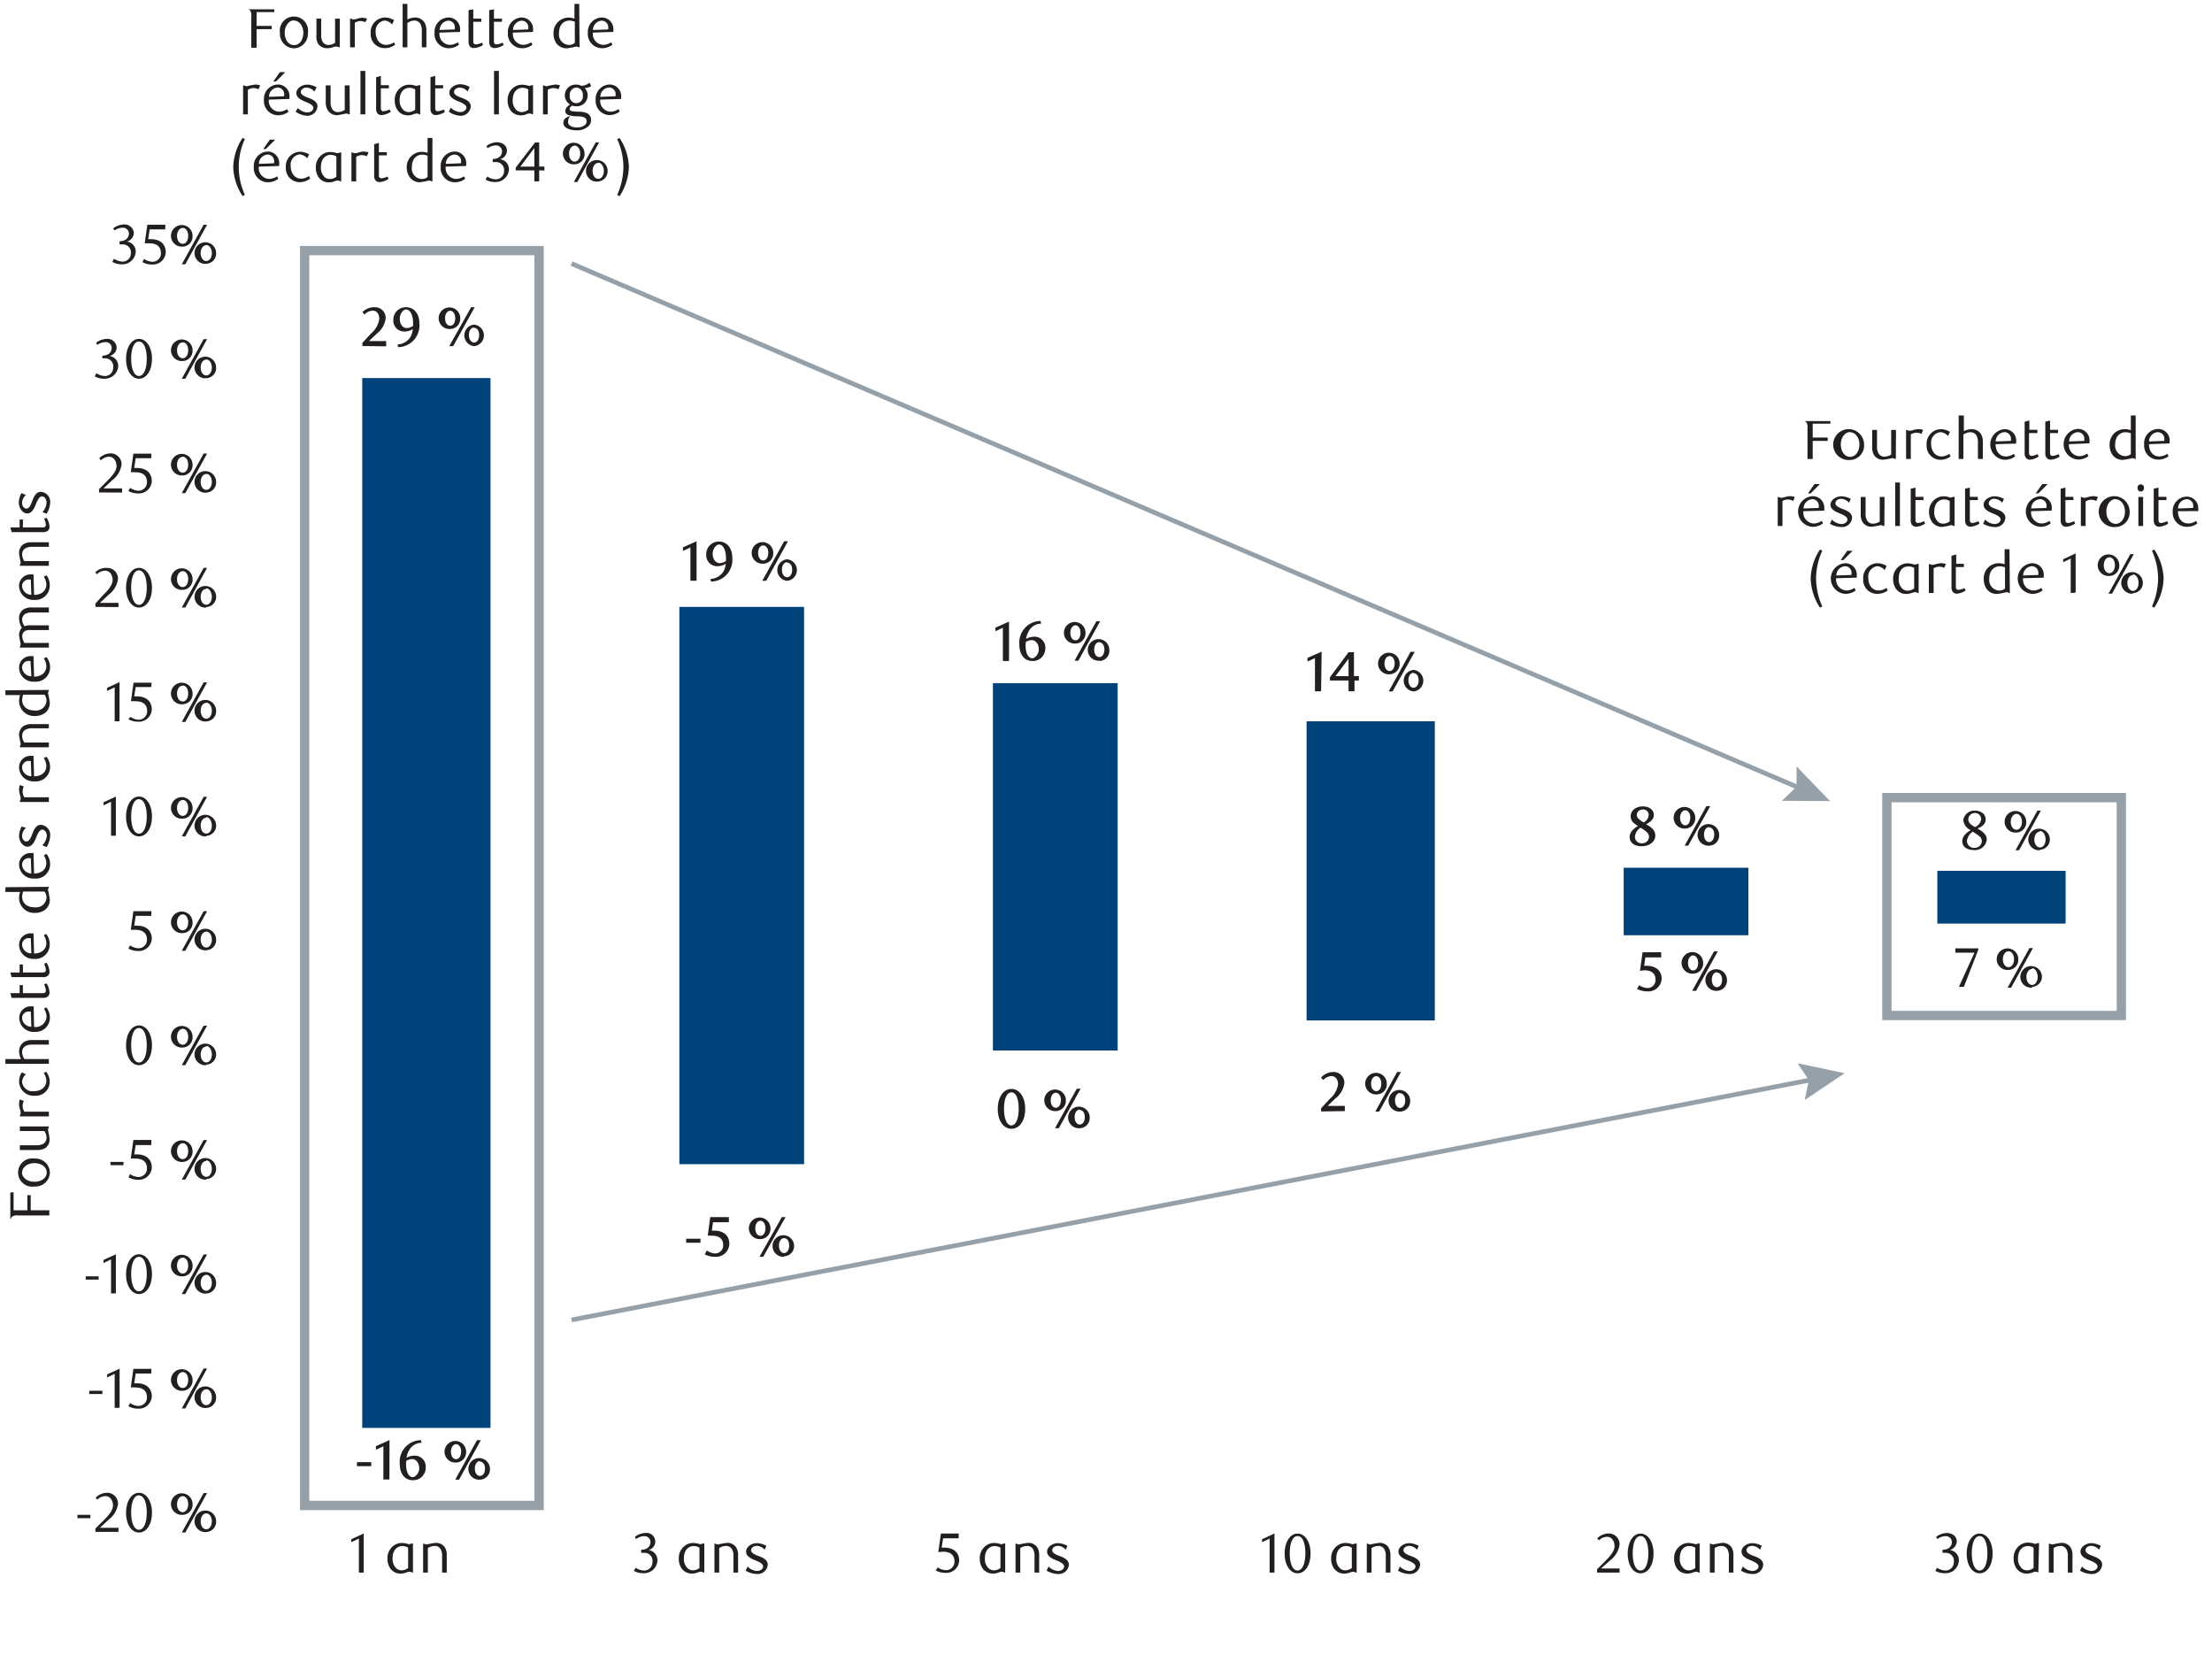 <svg id="Layer_5" data-name="Layer 5" xmlns="http://www.w3.org/2000/svg" viewBox="0 0 237.66 179.43"><defs><style>.cls-1{fill:#231f20;}.cls-2{fill:#95a0a9;}.cls-3{fill:#00427a;}</style></defs><title>Market Volatility Survival Guide_FR</title><path class="cls-1" d="M1.46,128.06V130H2.94v-1.62H3.3V130h2v.56H1.94a1,1,0,0,0-.62.11.34.34,0,0,0-.15.27H1.11v-2.84Z"/><path class="cls-1" d="M5.36,125.94a1.55,1.55,0,0,1-1.65,1.51,1.52,1.52,0,1,1,0-3A1.55,1.55,0,0,1,5.36,125.94Zm-3,0c0,.55.58,1,1.33,1s1.33-.4,1.33-1-.6-1-1.33-1S2.38,125.39,2.38,125.94Z"/><path class="cls-1" d="M5.25,121v.08a.65.65,0,0,0-.09.31,9,9,0,0,1,.17.93,1.15,1.15,0,0,1-.46,1,1.62,1.62,0,0,1-.91.21H2.13v-.51H3.87a1.56,1.56,0,0,0,.77-.15.72.72,0,0,0,.36-.64,1.35,1.35,0,0,0-.23-.74H2.13V121Z"/><path class="cls-1" d="M2.56,118.27a1.28,1.28,0,0,0-.13.53,1.22,1.22,0,0,0,.18.61H5.25v.51H2.13v-.08a.57.57,0,0,0,.09-.31c0-.25-.17-.52-.17-.93a1.72,1.72,0,0,1,.08-.51Z"/><path class="cls-1" d="M5.34,116.19a1.49,1.49,0,0,1-1.59,1.51,1.56,1.56,0,0,1-1.7-1.51,1.91,1.91,0,0,1,.29-1l.45.21a1.15,1.15,0,0,0-.42.82,1.13,1.13,0,0,0,1.22,1c.89,0,1.39-.52,1.39-1.11a1.54,1.54,0,0,0-.28-.86l.26-.13A1.76,1.76,0,0,1,5.34,116.19Z"/><path class="cls-1" d="M5.25,112.21H3.51a1.56,1.56,0,0,0-.77.15.73.73,0,0,0-.36.65,1.3,1.3,0,0,0,.25.75H5.25v.51H.58v-.51H2.26a1.94,1.94,0,0,1-.21-.83,1.19,1.19,0,0,1,.52-1,1.56,1.56,0,0,1,.87-.21H5.25Z"/><path class="cls-1" d="M3.66,110.31A1.17,1.17,0,0,0,5,109.19a1.59,1.59,0,0,0-.28-.85l.26-.13a1.76,1.76,0,0,1,.38,1.15,1.52,1.52,0,0,1-1.64,1.48,1.53,1.53,0,0,1-1.65-1.47,1.23,1.23,0,0,1,1.33-1.27l.22,0Zm-.51-1.65a.7.7,0,0,0-.78.69,1,1,0,0,0,1,.94l-.06-1.63Z"/><path class="cls-1" d="M5.32,106.59a.56.56,0,0,1-.18.45.81.81,0,0,1-.52.15H1.25l-.14-.51h1v-.86h.35v.86H4.62c.23,0,.31-.12.31-.3a1.87,1.87,0,0,0-.19-.63l.26-.12A2,2,0,0,1,5.32,106.59Z"/><path class="cls-1" d="M5.32,104.37a.54.54,0,0,1-.18.44.75.75,0,0,1-.52.15H1.25l-.14-.5h1v-.86h.35v.86H4.62c.23,0,.31-.12.31-.3a1.87,1.87,0,0,0-.19-.63l.26-.12A2,2,0,0,1,5.32,104.37Z"/><path class="cls-1" d="M3.66,102.42c.82,0,1.32-.47,1.32-1.11a1.59,1.59,0,0,0-.28-.85l.26-.14a1.76,1.76,0,0,1,.38,1.15A1.53,1.53,0,0,1,3.7,103a1.53,1.53,0,0,1-1.65-1.47,1.23,1.23,0,0,1,1.33-1.27H3.6Zm-.51-1.65a.71.71,0,0,0-.78.7,1,1,0,0,0,1,.94l-.06-1.63Z"/><path class="cls-1" d="M5.25,95.26v.08a.46.46,0,0,0-.09.28,8,8,0,0,1,.19,1,1.35,1.35,0,0,1-.55,1.14,1.82,1.82,0,0,1-1.07.3,1.61,1.61,0,0,1-1.68-1.61,2.06,2.06,0,0,1,.11-.64H.58v-.51Zm-2.76.51a1.64,1.64,0,0,0-.11.56c0,.61.43,1.13,1.35,1.13A1.12,1.12,0,0,0,5,96.4a1.06,1.06,0,0,0-.22-.63Z"/><path class="cls-1" d="M3.66,93.83c.82,0,1.32-.47,1.32-1.12a1.56,1.56,0,0,0-.28-.84L5,91.73a1.76,1.76,0,0,1,.38,1.15A1.53,1.53,0,0,1,3.7,94.37a1.53,1.53,0,0,1-1.65-1.48,1.23,1.23,0,0,1,1.33-1.26H3.6Zm-.51-1.65a.71.71,0,0,0-.78.7,1,1,0,0,0,1,.94l-.06-1.63Z"/><path class="cls-1" d="M2.79,88.93a1.2,1.2,0,0,0-.42.84c0,.35.21.62.48.62s.46-.38.61-.79.39-1,.93-1a1.08,1.08,0,0,1,1,1.19A2.56,2.56,0,0,1,5,91l-.45-.21a1.61,1.61,0,0,0,.48-1c0-.38-.22-.67-.49-.67s-.48.4-.65.83-.42,1-.93,1-.91-.58-.91-1.18a2.25,2.25,0,0,1,.28-1Z"/><path class="cls-1" d="M2.56,84.49a1.32,1.32,0,0,0-.13.54,1.25,1.25,0,0,0,.18.61H5.25v.51H2.13v-.08a.6.6,0,0,0,.09-.32c0-.24-.17-.52-.17-.93a1.62,1.62,0,0,1,.08-.5Z"/><path class="cls-1" d="M3.66,83.39c.82,0,1.32-.47,1.32-1.12a1.56,1.56,0,0,0-.28-.84L5,81.29a1.76,1.76,0,0,1,.38,1.15A1.53,1.53,0,0,1,3.7,83.93a1.53,1.53,0,0,1-1.65-1.48,1.23,1.23,0,0,1,1.33-1.26H3.6Zm-.51-1.65a.71.71,0,0,0-.78.7,1,1,0,0,0,1,.94l-.06-1.63Z"/><path class="cls-1" d="M5.25,78.23H3.51a1.46,1.46,0,0,0-.77.15.72.72,0,0,0-.36.64,1.35,1.35,0,0,0,.23.74H5.25v.51H2.13v-.08a.65.65,0,0,0,.09-.32A8.75,8.75,0,0,1,2.05,79a1.14,1.14,0,0,1,.46-1,1.62,1.62,0,0,1,.91-.22H5.25Z"/><path class="cls-1" d="M5.25,74.11v.08a.46.46,0,0,0-.09.28,8,8,0,0,1,.19,1,1.35,1.35,0,0,1-.55,1.14,1.82,1.82,0,0,1-1.07.3,1.61,1.61,0,0,1-1.68-1.61,2.06,2.06,0,0,1,.11-.64H.58v-.51Zm-2.76.51a1.64,1.64,0,0,0-.11.56c0,.61.43,1.14,1.35,1.14A1.13,1.13,0,0,0,5,75.25a1.06,1.06,0,0,0-.22-.63Z"/><path class="cls-1" d="M3.66,72.68c.82,0,1.32-.47,1.32-1.12a1.56,1.56,0,0,0-.28-.84L5,70.58a1.76,1.76,0,0,1,.38,1.15A1.53,1.53,0,0,1,3.7,73.22a1.53,1.53,0,0,1-1.65-1.48,1.23,1.23,0,0,1,1.33-1.26H3.6ZM3.15,71a.71.71,0,0,0-.78.7,1,1,0,0,0,1,.94L3.28,71Z"/><path class="cls-1" d="M5.25,65.79H3.52a1.62,1.62,0,0,0-.77.13.73.73,0,0,0-.37.63,1.23,1.23,0,0,0,.25.71,2,2,0,0,1,.79-.09H5.25v.51h-2a1.06,1.06,0,0,0-.5.07.63.63,0,0,0-.36.58,1.47,1.47,0,0,0,.23.73H5.25v.5H2.13v-.08a.68.68,0,0,0,.09-.32,9.28,9.28,0,0,1-.17-.92,1.16,1.16,0,0,1,.3-.81,2,2,0,0,1-.3-1,1.09,1.09,0,0,1,.52-1,1.71,1.71,0,0,1,.86-.18H5.25Z"/><path class="cls-1" d="M3.66,63.9c.82,0,1.32-.47,1.32-1.11a1.59,1.59,0,0,0-.28-.85L5,61.8A1.76,1.76,0,0,1,5.34,63,1.53,1.53,0,0,1,3.7,64.44,1.53,1.53,0,0,1,2.05,63,1.23,1.23,0,0,1,3.38,61.7H3.6Zm-.51-1.65a.71.71,0,0,0-.78.7,1,1,0,0,0,1,.94l-.06-1.63Z"/><path class="cls-1" d="M5.25,58.74H3.51a1.46,1.46,0,0,0-.77.15.72.72,0,0,0-.36.64,1.35,1.35,0,0,0,.23.74H5.25v.51H2.13V60.7a.65.65,0,0,0,.09-.31,9,9,0,0,1-.17-.93,1.15,1.15,0,0,1,.46-1,1.62,1.62,0,0,1,.91-.21H5.25Z"/><path class="cls-1" d="M5.32,56.57a.54.54,0,0,1-.18.44.75.75,0,0,1-.52.15H1.25l-.14-.51h1V55.8h.35v.85H4.62c.23,0,.31-.12.31-.3a1.88,1.88,0,0,0-.19-.62L5,55.61A2,2,0,0,1,5.32,56.57Z"/><path class="cls-1" d="M2.79,53.17a1.16,1.16,0,0,0-.42.84c0,.35.21.62.48.62s.46-.38.61-.8.39-1,.93-1a1.08,1.08,0,0,1,1,1.2A2.48,2.48,0,0,1,5,55.19L4.56,55A1.58,1.58,0,0,0,5,54c0-.39-.22-.68-.49-.68s-.48.41-.65.83-.42,1-.93,1-.91-.58-.91-1.18a2.26,2.26,0,0,1,.28-1Z"/><path class="cls-1" d="M196.66,45.51h-1.9V47h1.61v.36h-1.61V49.3h-.56V46a1,1,0,0,0-.11-.62.41.41,0,0,0-.27-.15v0h2.84Z"/><path class="cls-1" d="M198.78,49.41a1.66,1.66,0,1,1,1.5-1.65A1.55,1.55,0,0,1,198.78,49.41Zm0-3c-.55,0-1,.58-1,1.33s.41,1.33,1,1.33,1-.6,1-1.33S199.33,46.43,198.78,46.43Z"/><path class="cls-1" d="M203.69,49.3h-.08a.65.65,0,0,0-.32-.09,8.75,8.75,0,0,1-.92.17,1.14,1.14,0,0,1-1-.46,1.54,1.54,0,0,1-.22-.91V46.18h.52v1.74a1.44,1.44,0,0,0,.15.77.72.72,0,0,0,.64.36,1.29,1.29,0,0,0,.73-.23V46.18h.52Z"/><path class="cls-1" d="M206.45,46.61a1.29,1.29,0,0,0-.54-.13,1.25,1.25,0,0,0-.61.18V49.3h-.51V46.18h.08a.6.6,0,0,0,.32.09c.24,0,.52-.17.93-.17a1.62,1.62,0,0,1,.5.08Z"/><path class="cls-1" d="M208.52,49.39A1.49,1.49,0,0,1,207,47.8a1.57,1.57,0,0,1,1.51-1.7,1.94,1.94,0,0,1,1,.29l-.21.45a1.19,1.19,0,0,0-.82-.42,1.12,1.12,0,0,0-1,1.22c0,.9.52,1.39,1.11,1.39a1.53,1.53,0,0,0,.85-.28l.14.27A1.83,1.83,0,0,1,208.52,49.39Z"/><path class="cls-1" d="M212.51,49.3V47.56a1.56,1.56,0,0,0-.15-.77.74.74,0,0,0-.65-.36,1.35,1.35,0,0,0-.76.25V49.3h-.51V44.63H211v1.68a2,2,0,0,1,.84-.21,1.2,1.2,0,0,1,1,.52,1.65,1.65,0,0,1,.2.87V49.3Z"/><path class="cls-1" d="M214.41,47.71c0,.82.47,1.32,1.12,1.32a1.56,1.56,0,0,0,.84-.28l.14.27a1.81,1.81,0,0,1-1.15.37,1.65,1.65,0,0,1,0-3.29,1.23,1.23,0,0,1,1.26,1.33c0,.06,0,.16,0,.22Zm1.65-.51a.71.71,0,0,0-.7-.78,1,1,0,0,0-.94,1l1.63-.06A.62.62,0,0,0,216.06,47.2Z"/><path class="cls-1" d="M218.12,49.38a.56.56,0,0,1-.44-.19.75.75,0,0,1-.15-.52V45.3l.51-.13v1h.86v.35H218v2.14c0,.23.12.31.3.31a1.88,1.88,0,0,0,.62-.19l.12.26A2,2,0,0,1,218.12,49.38Z"/><path class="cls-1" d="M220.34,49.38a.56.56,0,0,1-.44-.19.75.75,0,0,1-.15-.52V45.3l.51-.13v1h.86v.35h-.86v2.14c0,.23.12.31.3.31a1.88,1.88,0,0,0,.62-.19l.12.26A2,2,0,0,1,220.34,49.38Z"/><path class="cls-1" d="M222.29,47.71A1.17,1.17,0,0,0,223.41,49a1.53,1.53,0,0,0,.84-.28l.14.27a1.81,1.81,0,0,1-1.15.37,1.65,1.65,0,0,1,0-3.29,1.23,1.23,0,0,1,1.26,1.33,1.62,1.62,0,0,1,0,.22Zm1.65-.51a.7.7,0,0,0-.69-.78,1,1,0,0,0-.94,1l1.63-.06Z"/><path class="cls-1" d="M229.46,49.3h-.09a.46.46,0,0,0-.28-.09,8,8,0,0,1-1,.19,1.33,1.33,0,0,1-1.13-.55,1.79,1.79,0,0,1-.3-1.06,1.65,1.65,0,0,1,.65-1.38,1.66,1.66,0,0,1,1-.31,1.93,1.93,0,0,1,.63.11V44.63h.52Zm-.52-2.76a1.55,1.55,0,0,0-.56-.11c-.6,0-1.13.43-1.13,1.35A1.13,1.13,0,0,0,228.31,49a1,1,0,0,0,.63-.22Z"/><path class="cls-1" d="M230.89,47.71c0,.82.47,1.32,1.11,1.32a1.59,1.59,0,0,0,.85-.28L233,49a1.79,1.79,0,0,1-1.15.37,1.51,1.51,0,0,1-1.48-1.64,1.53,1.53,0,0,1,1.47-1.65,1.23,1.23,0,0,1,1.27,1.33c0,.06,0,.16,0,.22Zm1.65-.51a.71.71,0,0,0-.7-.78,1,1,0,0,0-.94,1l1.63-.06A.62.62,0,0,0,232.54,47.2Z"/><path class="cls-1" d="M192.66,53.81a1.15,1.15,0,0,0-1.15,0V56.5H191V53.38h.08a.6.6,0,0,0,.32.09c.25,0,.52-.17.93-.17a1.62,1.62,0,0,1,.5.08Z"/><path class="cls-1" d="M193.76,54.91a1.17,1.17,0,0,0,1.12,1.32,1.59,1.59,0,0,0,.85-.28l.13.27a1.81,1.81,0,0,1-1.15.37,1.65,1.65,0,0,1,0-3.29A1.23,1.23,0,0,1,196,54.63a1.62,1.62,0,0,1,0,.22Zm1.65-.51a.7.7,0,0,0-.69-.78,1,1,0,0,0-.94,1l1.63-.06ZM194.53,53h-.28l.7-1h.58Z"/><path class="cls-1" d="M198.66,54a1.16,1.16,0,0,0-.84-.42c-.35,0-.62.21-.62.48s.38.47.79.62,1,.39,1,.93a1.07,1.07,0,0,1-1.19,1,2.48,2.48,0,0,1-1.19-.35l.21-.45a1.53,1.53,0,0,0,1,.48c.39,0,.67-.22.67-.49s-.4-.48-.82-.65-1-.42-1-.93.58-.91,1.18-.91a2.26,2.26,0,0,1,1,.28Z"/><path class="cls-1" d="M202.46,56.5h-.08a.68.68,0,0,0-.32-.09,8.75,8.75,0,0,1-.92.17,1.14,1.14,0,0,1-1-.46,1.54,1.54,0,0,1-.22-.91V53.38h.52v1.74a1.44,1.44,0,0,0,.15.77.72.72,0,0,0,.64.36,1.29,1.29,0,0,0,.73-.23V53.38h.52Z"/><path class="cls-1" d="M204.13,56.5h-.51V51.83h.51Z"/><path class="cls-1" d="M205.88,56.58a.59.59,0,0,1-.44-.18.8.8,0,0,1-.15-.53V52.5l.51-.13v1h.86v.35h-.86v2.14c0,.23.12.32.3.32a1.88,1.88,0,0,0,.62-.2l.12.26A2,2,0,0,1,205.88,56.58Z"/><path class="cls-1" d="M210,56.5h-.09a.55.55,0,0,0-.29-.09,7.1,7.1,0,0,1-.92.19,1.35,1.35,0,0,1-1.09-.49,1.84,1.84,0,0,1-.35-1.12,1.64,1.64,0,0,1,.66-1.38,1.48,1.48,0,0,1,.9-.3,2.19,2.19,0,0,1,.73.14l.45-.1Zm-1.13-2.85c-.54,0-1.05.41-1.05,1.29a1.37,1.37,0,0,0,.43,1.13.82.82,0,0,0,.54.18,1.15,1.15,0,0,0,.69-.25V53.82A1.19,1.19,0,0,0,208.9,53.65Z"/><path class="cls-1" d="M211.72,56.58a.59.59,0,0,1-.44-.18.8.8,0,0,1-.15-.53V52.5l.51-.13v1h.86v.35h-.86v2.14c0,.23.12.32.3.32a1.88,1.88,0,0,0,.62-.2l.12.26A2,2,0,0,1,211.72,56.58Z"/><path class="cls-1" d="M215.12,54a1.16,1.16,0,0,0-.84-.42.55.55,0,0,0-.61.48c0,.32.37.47.79.62s1,.39,1,.93a1.07,1.07,0,0,1-1.19,1,2.56,2.56,0,0,1-1.2-.35l.21-.45a1.53,1.53,0,0,0,1,.48c.38,0,.67-.22.67-.49s-.4-.48-.83-.65-1-.42-1-.93.59-.91,1.19-.91a2.25,2.25,0,0,1,1,.28Z"/><path class="cls-1" d="M218.23,54.91a1.17,1.17,0,0,0,1.12,1.32,1.56,1.56,0,0,0,.84-.28l.14.27a1.81,1.81,0,0,1-1.15.37,1.65,1.65,0,0,1,0-3.29,1.23,1.23,0,0,1,1.26,1.33,1.62,1.62,0,0,1,0,.22Zm1.65-.51a.7.7,0,0,0-.69-.78,1,1,0,0,0-.95,1l1.64-.06ZM219,53h-.28l.7-1H220Z"/><path class="cls-1" d="M222,56.58a.6.6,0,0,1-.45-.18.86.86,0,0,1-.15-.53V52.5l.51-.13v1h.86v.35h-.86v2.14c0,.23.12.32.3.32a2,2,0,0,0,.63-.2l.12.26A2.08,2.08,0,0,1,222,56.58Z"/><path class="cls-1" d="M225.23,53.81a1.32,1.32,0,0,0-.54-.13,1.25,1.25,0,0,0-.61.18V56.5h-.51V53.38h.08a.6.6,0,0,0,.32.09c.24,0,.52-.17.93-.17a1.62,1.62,0,0,1,.5.08Z"/><path class="cls-1" d="M227.31,56.61a1.66,1.66,0,1,1,1.5-1.65A1.55,1.55,0,0,1,227.31,56.61Zm0-3c-.55,0-1,.58-1,1.33s.41,1.33,1,1.33,1-.6,1-1.33S227.85,53.63,227.31,53.63Z"/><path class="cls-1" d="M230,52.8a.35.35,0,0,1-.34-.36.35.35,0,1,1,.69,0A.35.35,0,0,1,230,52.8Zm.26,3.7h-.51V53.38h.51Z"/><path class="cls-1" d="M232,56.58a.6.6,0,0,1-.45-.18.86.86,0,0,1-.15-.53V52.5l.51-.13v1h.86v.35h-.86v2.14c0,.23.12.32.3.32a2,2,0,0,0,.63-.2l.12.26A2.08,2.08,0,0,1,232,56.58Z"/><path class="cls-1" d="M234,54.91c0,.82.47,1.32,1.11,1.32a1.59,1.59,0,0,0,.85-.28l.13.27a1.81,1.81,0,0,1-1.15.37A1.51,1.51,0,0,1,233.44,55a1.53,1.53,0,0,1,1.47-1.65,1.23,1.23,0,0,1,1.27,1.33,1.64,1.64,0,0,1,0,.22Zm1.64-.51a.7.7,0,0,0-.69-.78,1,1,0,0,0-.94,1l1.63-.06Z"/><path class="cls-1" d="M195.54,65.27a6,6,0,0,1-1-3.12,6,6,0,0,1,1-3.12l.25.12a7.31,7.31,0,0,0-.67,3,7.55,7.55,0,0,0,.67,3Z"/><path class="cls-1" d="M197.28,62.11a1.17,1.17,0,0,0,1.12,1.32,1.56,1.56,0,0,0,.84-.28l.14.27a1.81,1.81,0,0,1-1.15.37,1.65,1.65,0,0,1,0-3.29,1.23,1.23,0,0,1,1.26,1.33,1.62,1.62,0,0,1,0,.22Zm1.65-.51a.7.7,0,0,0-.69-.78,1,1,0,0,0-.94,1l1.63-.06Zm-.88-1.44h-.28l.7-1h.58Z"/><path class="cls-1" d="M201.7,63.79a1.48,1.48,0,0,1-1.51-1.59,1.56,1.56,0,0,1,1.51-1.7,1.91,1.91,0,0,1,1,.29l-.21.45a1.15,1.15,0,0,0-.82-.42,1.12,1.12,0,0,0-.94,1.22c0,.9.51,1.39,1.1,1.39a1.54,1.54,0,0,0,.86-.28l.13.27A1.82,1.82,0,0,1,201.7,63.79Z"/><path class="cls-1" d="M206.14,63.7h-.09a.55.55,0,0,0-.29-.09c-.25,0-.48.19-.92.19a1.35,1.35,0,0,1-1.09-.49,1.84,1.84,0,0,1-.35-1.12,1.64,1.64,0,0,1,.66-1.38,1.48,1.48,0,0,1,.9-.3,2.25,2.25,0,0,1,.73.14l.45-.1ZM205,60.85c-.55,0-1,.41-1,1.29a1.37,1.37,0,0,0,.43,1.13.88.88,0,0,0,.54.18,1.18,1.18,0,0,0,.69-.25V61A1.19,1.19,0,0,0,205,60.85Z"/><path class="cls-1" d="M208.89,61a1.28,1.28,0,0,0-.53-.13,1.22,1.22,0,0,0-.61.18V63.7h-.51V60.58h.08a.59.59,0,0,0,.31.09c.25,0,.52-.17.93-.17a1.72,1.72,0,0,1,.51.08Z"/><path class="cls-1" d="M210.27,63.77a.56.56,0,0,1-.45-.18.81.81,0,0,1-.15-.52V59.7l.51-.14v1H211v.35h-.86v2.14c0,.23.12.31.3.31a2,2,0,0,0,.63-.19l.12.26A2.07,2.07,0,0,1,210.27,63.77Z"/><path class="cls-1" d="M215.94,63.7h-.09a.46.46,0,0,0-.28-.09,8,8,0,0,1-1,.19,1.32,1.32,0,0,1-1.13-.55,1.79,1.79,0,0,1-.3-1.06,1.6,1.6,0,0,1,1.6-1.69,2,2,0,0,1,.64.11V59h.52Zm-.52-2.76a1.59,1.59,0,0,0-.56-.11c-.6,0-1.13.43-1.13,1.35a1.13,1.13,0,0,0,1.06,1.26,1,1,0,0,0,.63-.22Z"/><path class="cls-1" d="M217.36,62.11a1.17,1.17,0,0,0,1.12,1.32,1.59,1.59,0,0,0,.85-.28l.13.27a1.81,1.81,0,0,1-1.15.37,1.65,1.65,0,0,1,0-3.29,1.23,1.23,0,0,1,1.27,1.33,1.64,1.64,0,0,1,0,.22ZM219,61.6a.7.7,0,0,0-.69-.78,1,1,0,0,0-.94,1l1.63-.06Z"/><path class="cls-1" d="M222.48,63.7V60l-.81.39v-.32l1.34-.62,0,4.21Z"/><path class="cls-1" d="M226.63,61.87a1.16,1.16,0,1,1,1.07-1.16A1.09,1.09,0,0,1,226.63,61.87Zm0-2c-.34,0-.6.38-.6.85s.25.85.6.85.6-.38.6-.85S227,59.86,226.63,59.86Zm.29,3.9h-.38l2.35-4.25h.37Zm2.25,0a1.16,1.16,0,1,1,1.06-1.16A1.09,1.09,0,0,1,229.17,63.71Zm0-2c-.35,0-.6.38-.6.85s.25.85.6.85.6-.37.6-.85S229.51,61.7,229.17,61.7Z"/><path class="cls-1" d="M231.21,65.15a7.72,7.72,0,0,0,.66-3,7.47,7.47,0,0,0-.66-3l.25-.12a6,6,0,0,1,1,3.12,6,6,0,0,1-1,3.12Z"/><path class="cls-1" d="M29.47,1.3h-1.9V2.78h1.62v.35H27.57v2H27V1.78a1.05,1.05,0,0,0-.11-.63A.4.4,0,0,0,26.63,1V1h2.84Z"/><path class="cls-1" d="M31.59,5.19a1.55,1.55,0,0,1-1.51-1.65,1.52,1.52,0,1,1,3,0A1.55,1.55,0,0,1,31.59,5.19Zm0-3c-.55,0-1,.59-1,1.33s.4,1.33,1,1.33,1-.59,1-1.33S32.14,2.21,31.59,2.21Z"/><path class="cls-1" d="M36.5,5.08h-.08A.79.79,0,0,0,36.11,5c-.27,0-.48.18-.93.18a1.16,1.16,0,0,1-1-.47A1.58,1.58,0,0,1,34,3.8V2h.51V3.71a1.48,1.48,0,0,0,.15.77.71.71,0,0,0,.64.35A1.35,1.35,0,0,0,36,4.6V2h.51Z"/><path class="cls-1" d="M39.26,2.39a1.28,1.28,0,0,0-.53-.13,1.14,1.14,0,0,0-.61.19V5.08h-.51V2h.08a.67.67,0,0,0,.31.09c.25,0,.52-.18.93-.18a1.77,1.77,0,0,1,.51.09Z"/><path class="cls-1" d="M41.34,5.17a1.48,1.48,0,0,1-1.51-1.59,1.57,1.57,0,0,1,1.51-1.7,1.91,1.91,0,0,1,1,.29l-.21.46a1.15,1.15,0,0,0-.82-.42,1.12,1.12,0,0,0-.95,1.22c0,.89.52,1.39,1.11,1.39a1.54,1.54,0,0,0,.86-.28l.13.26A1.82,1.82,0,0,1,41.34,5.17Z"/><path class="cls-1" d="M45.32,5.08V3.34a1.59,1.59,0,0,0-.15-.77.73.73,0,0,0-.65-.36,1.31,1.31,0,0,0-.75.26V5.08h-.51V.42h.51V2.09a2.1,2.1,0,0,1,.83-.21,1.17,1.17,0,0,1,1,.53,1.53,1.53,0,0,1,.21.86V5.08Z"/><path class="cls-1" d="M47.22,3.5a1.17,1.17,0,0,0,1.12,1.32,1.59,1.59,0,0,0,.85-.28l.13.26a1.82,1.82,0,0,1-1.15.38,1.52,1.52,0,0,1-1.48-1.65,1.53,1.53,0,0,1,1.47-1.65,1.24,1.24,0,0,1,1.27,1.34,1.49,1.49,0,0,1,0,.21ZM48.87,3a.71.71,0,0,0-.69-.78,1,1,0,0,0-.94,1l1.63-.06Z"/><path class="cls-1" d="M50.94,5.16A.6.6,0,0,1,50.49,5a.83.83,0,0,1-.15-.52V1.09L50.85,1V2h.86v.34h-.86V4.46c0,.23.12.31.3.31a1.87,1.87,0,0,0,.63-.19l.12.25A1.94,1.94,0,0,1,50.94,5.16Z"/><path class="cls-1" d="M53.16,5.16A.6.6,0,0,1,52.71,5a.83.83,0,0,1-.15-.52V1.09L53.07,1V2h.86v.34h-.86V4.46c0,.23.12.31.3.31A1.87,1.87,0,0,0,54,4.58l.12.25A1.94,1.94,0,0,1,53.16,5.16Z"/><path class="cls-1" d="M55.11,3.5a1.16,1.16,0,0,0,1.11,1.32,1.59,1.59,0,0,0,.85-.28l.14.26a1.82,1.82,0,0,1-1.15.38,1.53,1.53,0,0,1-1.49-1.65A1.54,1.54,0,0,1,56,1.88a1.23,1.23,0,0,1,1.27,1.34c0,.06,0,.15,0,.21ZM56.76,3a.71.71,0,0,0-.7-.78,1,1,0,0,0-.94,1l1.63-.06A.57.57,0,0,0,56.76,3Z"/><path class="cls-1" d="M62.27,5.08h-.08A.54.54,0,0,0,61.91,5a8,8,0,0,1-1,.19,1.35,1.35,0,0,1-1.14-.55,1.76,1.76,0,0,1-.3-1.06,1.62,1.62,0,0,1,.66-1.37,1.58,1.58,0,0,1,.95-.32,1.76,1.76,0,0,1,.64.12V.42h.51Zm-.51-2.75a1.66,1.66,0,0,0-.56-.12c-.61,0-1.14.43-1.14,1.35a1.13,1.13,0,0,0,1.07,1.27,1.06,1.06,0,0,0,.63-.22Z"/><path class="cls-1" d="M63.7,3.5a1.17,1.17,0,0,0,1.12,1.32,1.56,1.56,0,0,0,.84-.28l.14.26a1.82,1.82,0,0,1-1.15.38,1.53,1.53,0,0,1-1.49-1.65,1.54,1.54,0,0,1,1.48-1.65A1.23,1.23,0,0,1,65.9,3.22a1.48,1.48,0,0,1,0,.21ZM65.35,3a.71.71,0,0,0-.7-.78,1,1,0,0,0-.94,1l1.63-.06A.57.57,0,0,0,65.35,3Z"/><path class="cls-1" d="M27.78,9.59a1.29,1.29,0,0,0-.54-.13,1.17,1.17,0,0,0-.61.19v2.63h-.51V9.17h.08a.71.71,0,0,0,.32.09,9.1,9.1,0,0,1,.93-.18,1.66,1.66,0,0,1,.5.09Z"/><path class="cls-1" d="M28.88,10.7A1.17,1.17,0,0,0,30,12a1.56,1.56,0,0,0,.84-.28L31,12a1.82,1.82,0,0,1-1.15.38,1.53,1.53,0,0,1-1.49-1.65,1.54,1.54,0,0,1,1.48-1.65,1.23,1.23,0,0,1,1.26,1.34,1.48,1.48,0,0,1,0,.21Zm1.65-.52a.71.71,0,0,0-.69-.78,1,1,0,0,0-.94,1l1.63-.06Zm-.88-1.43h-.28l.7-1h.58Z"/><path class="cls-1" d="M33.78,9.83a1.18,1.18,0,0,0-.84-.42c-.35,0-.62.21-.62.48s.38.46.79.61,1,.39,1,.93a1.08,1.08,0,0,1-1.19,1A2.38,2.38,0,0,1,31.76,12L32,11.6a1.55,1.55,0,0,0,1,.48c.38,0,.67-.22.67-.49s-.4-.48-.83-.65-1-.43-1-.94.58-.91,1.18-.91a2.14,2.14,0,0,1,1,.29Z"/><path class="cls-1" d="M37.58,12.28H37.5a.82.82,0,0,0-.32-.09,8.31,8.31,0,0,1-.92.18,1.15,1.15,0,0,1-1-.47A1.51,1.51,0,0,1,35,11V9.17h.52v1.74a1.48,1.48,0,0,0,.15.77.7.7,0,0,0,.64.36,1.3,1.3,0,0,0,.73-.24V9.17h.52Z"/><path class="cls-1" d="M39.25,12.28h-.52V7.62h.52Z"/><path class="cls-1" d="M41,12.36a.55.55,0,0,1-.44-.18.77.77,0,0,1-.15-.52V8.29l.51-.14v1h.86v.34h-.86v2.15c0,.23.12.31.3.31a1.88,1.88,0,0,0,.62-.19L42,12A2,2,0,0,1,41,12.36Z"/><path class="cls-1" d="M45.15,12.28h-.09a.55.55,0,0,0-.29-.09c-.25,0-.48.2-.92.2a1.35,1.35,0,0,1-1.09-.49,1.85,1.85,0,0,1-.35-1.13,1.62,1.62,0,0,1,.66-1.37,1.42,1.42,0,0,1,.9-.3,2.28,2.28,0,0,1,.73.13l.45-.1ZM44,9.43c-.55,0-1.06.42-1.06,1.3a1.36,1.36,0,0,0,.44,1.12.83.83,0,0,0,.54.19,1.17,1.17,0,0,0,.69-.26V9.61A1.19,1.19,0,0,0,44,9.43Z"/><path class="cls-1" d="M46.84,12.36a.54.54,0,0,1-.44-.18.77.77,0,0,1-.15-.52V8.29l.51-.14v1h.85v.34h-.85v2.15c0,.23.12.31.3.31a1.88,1.88,0,0,0,.62-.19l.12.26A2,2,0,0,1,46.84,12.36Z"/><path class="cls-1" d="M50.24,9.83a1.16,1.16,0,0,0-.84-.42c-.35,0-.62.21-.62.48s.38.46.8.61,1,.39,1,.93a1.08,1.08,0,0,1-1.2,1A2.38,2.38,0,0,1,48.22,12l.21-.44a1.58,1.58,0,0,0,1,.48c.39,0,.68-.22.68-.49s-.41-.48-.83-.65-1-.43-1-.94.58-.91,1.18-.91a2.14,2.14,0,0,1,1,.29Z"/><path class="cls-1" d="M53.6,12.28h-.52V7.62h.52Z"/><path class="cls-1" d="M57.27,12.28h-.08a.55.55,0,0,0-.29-.09c-.25,0-.48.2-.92.2a1.35,1.35,0,0,1-1.09-.49,1.79,1.79,0,0,1-.35-1.13,1.64,1.64,0,0,1,.65-1.37,1.44,1.44,0,0,1,.9-.3,2.29,2.29,0,0,1,.74.13l.44-.1ZM56.15,9.43c-.55,0-1.06.42-1.06,1.3a1.35,1.35,0,0,0,.43,1.12.87.87,0,0,0,.55.19,1.2,1.2,0,0,0,.69-.26V9.61A1.22,1.22,0,0,0,56.15,9.43Z"/><path class="cls-1" d="M60,9.59a1.29,1.29,0,0,0-.54-.13,1.17,1.17,0,0,0-.61.19v2.63h-.51V9.17h.08a.71.71,0,0,0,.32.09,9.1,9.1,0,0,1,.93-.18,1.66,1.66,0,0,1,.5.09Z"/><path class="cls-1" d="M62.82,9.46a1.12,1.12,0,0,1,.32.8,1.17,1.17,0,0,1-1.23,1.16,2,2,0,0,1-.45-.07c-.18.12-.26.24-.26.35s.07.19.2.23a5.06,5.06,0,0,0,.81.07c.62,0,1.3.17,1.3.91a.93.93,0,0,1-.32.68A1.82,1.82,0,0,1,62,14c-.95,0-1.47-.35-1.47-.78s.22-.56.64-.74h.08a1,1,0,0,0-.22.59c0,.37.33.62,1,.62.47,0,1-.23,1-.67s-.45-.51-1-.53a3,3,0,0,1-1-.15.44.44,0,0,1-.29-.41c0-.24.14-.46.5-.71a1.15,1.15,0,0,1,.69-2.13,1.16,1.16,0,0,1,.54.13,1.56,1.56,0,0,0,.88-.34l.16.39A1.63,1.63,0,0,1,62.82,9.46Zm-.9-.06a.76.76,0,0,0-.7.85.71.71,0,1,0,1.4,0A.76.76,0,0,0,61.92,9.4Z"/><path class="cls-1" d="M64.49,10.7A1.16,1.16,0,0,0,65.6,12a1.59,1.59,0,0,0,.85-.28l.14.26a1.85,1.85,0,0,1-1.16.38A1.52,1.52,0,0,1,64,10.73a1.54,1.54,0,0,1,1.47-1.65,1.24,1.24,0,0,1,1.27,1.34c0,.06,0,.15,0,.21Zm1.65-.52a.71.71,0,0,0-.7-.78,1,1,0,0,0-.94,1l1.63-.06A.57.57,0,0,0,66.14,10.18Z"/><path class="cls-1" d="M26.06,21.06a6,6,0,0,1-1-3.13,6,6,0,0,1,1-3.11l.25.11a7.17,7.17,0,0,0,0,6Z"/><path class="cls-1" d="M27.81,17.9a1.16,1.16,0,0,0,1.11,1.32,1.59,1.59,0,0,0,.85-.28l.13.26a1.82,1.82,0,0,1-1.15.38,1.52,1.52,0,0,1-1.48-1.65,1.54,1.54,0,0,1,1.47-1.65A1.24,1.24,0,0,1,30,17.62a1.49,1.49,0,0,1,0,.21Zm1.64-.52a.7.7,0,0,0-.69-.78,1,1,0,0,0-.94,1l1.63-.06ZM28.57,16h-.28l.7-1h.58Z"/><path class="cls-1" d="M32.22,19.57A1.49,1.49,0,0,1,30.71,18a1.57,1.57,0,0,1,1.51-1.7,2,2,0,0,1,1,.29L33,17a1.19,1.19,0,0,0-.83-.42,1.11,1.11,0,0,0-.94,1.22c0,.89.51,1.39,1.11,1.39a1.53,1.53,0,0,0,.85-.28l.14.26A1.83,1.83,0,0,1,32.22,19.57Z"/><path class="cls-1" d="M36.66,19.48h-.08a.61.61,0,0,0-.3-.09c-.24,0-.48.2-.92.2a1.36,1.36,0,0,1-1.09-.49A1.85,1.85,0,0,1,33.93,18a1.64,1.64,0,0,1,.65-1.37,1.42,1.42,0,0,1,.9-.3,2.34,2.34,0,0,1,.74.13l.44-.1Zm-1.13-2.85c-.54,0-1.05.42-1.05,1.3a1.35,1.35,0,0,0,.43,1.12.84.84,0,0,0,.54.18,1.15,1.15,0,0,0,.69-.25V16.81A1.19,1.19,0,0,0,35.53,16.63Z"/><path class="cls-1" d="M39.41,16.79a1.25,1.25,0,0,0-.53-.13,1.17,1.17,0,0,0-.61.19v2.63h-.51V16.37h.08a.71.71,0,0,0,.32.09c.24,0,.52-.18.92-.18a1.72,1.72,0,0,1,.51.09Z"/><path class="cls-1" d="M40.79,19.56a.57.57,0,0,1-.44-.18.77.77,0,0,1-.15-.52V15.49l.51-.14v1h.85v.34h-.85v2.15a.27.27,0,0,0,.3.31,1.88,1.88,0,0,0,.62-.19l.12.25A1.94,1.94,0,0,1,40.79,19.56Z"/><path class="cls-1" d="M46.46,19.48h-.09a.54.54,0,0,0-.28-.09,8,8,0,0,1-1,.19A1.33,1.33,0,0,1,44,19,1.76,1.76,0,0,1,43.7,18a1.62,1.62,0,0,1,1.61-1.69,1.65,1.65,0,0,1,.63.12V14.82h.52Zm-.52-2.75a1.56,1.56,0,0,0-.56-.12c-.6,0-1.13.43-1.13,1.35a1.13,1.13,0,0,0,1.06,1.27,1,1,0,0,0,.63-.22Z"/><path class="cls-1" d="M47.89,17.9A1.16,1.16,0,0,0,49,19.22a1.59,1.59,0,0,0,.85-.28l.14.26a1.85,1.85,0,0,1-1.16.38,1.53,1.53,0,0,1-1.48-1.65,1.54,1.54,0,0,1,1.47-1.65,1.24,1.24,0,0,1,1.27,1.34c0,.06,0,.15,0,.21Zm1.65-.52a.71.71,0,0,0-.7-.78,1,1,0,0,0-.94,1l1.63-.06A.57.57,0,0,0,49.54,17.38Z"/><path class="cls-1" d="M54.68,18.25a1.44,1.44,0,0,1-1.51,1.3,1.94,1.94,0,0,1-1-.26l.18-.34a1.6,1.6,0,0,0,.94.31.88.88,0,0,0,.87-.9.86.86,0,0,0-.9-.95h-.32v-.33c.58,0,1-.3,1-.84a.64.64,0,0,0-.67-.62,1.48,1.48,0,0,0-.87.3l-.15-.22a1.92,1.92,0,0,1,1.12-.42c.66,0,1.1.38,1.1.91a1,1,0,0,1-.76.92A1.07,1.07,0,0,1,54.68,18.25Z"/><path class="cls-1" d="M57.93,18.3v1.18h-.52V18.3h-2V18l2.08-2.7h.44v2.59h.56v.43Zm-.52-2.4-1.51,2h1.51Z"/><path class="cls-1" d="M61.74,17.65a1.16,1.16,0,1,1,1.06-1.16A1.09,1.09,0,0,1,61.74,17.65Zm0-2c-.34,0-.6.38-.6.85s.25.86.6.86.6-.38.6-.86S62.08,15.64,61.74,15.64Zm.29,3.9h-.38L64,15.3h.37Zm2.25-.05a1.16,1.16,0,1,1,1-1.15A1.09,1.09,0,0,1,64.28,19.49Zm0-2c-.35,0-.61.38-.61.86s.25.85.61.85.6-.38.6-.85S64.62,17.48,64.28,17.48Z"/><path class="cls-1" d="M66.31,20.94a7.6,7.6,0,0,0,.67-3,7.38,7.38,0,0,0-.67-3l.26-.11a6,6,0,0,1,1,3.11,6.1,6.1,0,0,1-1,3.13Z"/><path class="cls-1" d="M38.56,168.92l0-3.65-.82.39v-.32l1.34-.62,0,4.2Z"/><path class="cls-1" d="M44.37,168.92h-.09a.55.55,0,0,0-.29-.09c-.25,0-.48.2-.92.2a1.35,1.35,0,0,1-1.09-.49,1.79,1.79,0,0,1-.35-1.13,1.64,1.64,0,0,1,.65-1.37,1.45,1.45,0,0,1,.9-.3,2.26,2.26,0,0,1,.74.14l.45-.11Zm-1.13-2.85c-.55,0-1.06.42-1.06,1.3a1.38,1.38,0,0,0,.43,1.12.87.87,0,0,0,.55.19,1.18,1.18,0,0,0,.69-.25v-2.18A1.19,1.19,0,0,0,43.24,166.07Z"/><path class="cls-1" d="M47.5,168.92v-1.74a1.42,1.42,0,0,0-.15-.76.7.7,0,0,0-.64-.36,1.35,1.35,0,0,0-.74.23v2.63h-.51v-3.11h.08a.68.68,0,0,0,.32.09,8.75,8.75,0,0,1,.92-.17,1.14,1.14,0,0,1,1,.46,1.51,1.51,0,0,1,.22.9v1.83Z"/><path class="cls-1" d="M70.63,167.69a1.44,1.44,0,0,1-1.52,1.3,2,2,0,0,1-1-.25l.18-.34a1.66,1.66,0,0,0,.94.3.88.88,0,0,0,.87-.9.86.86,0,0,0-.9-1h-.31v-.33c.57,0,1-.3,1-.84a.64.64,0,0,0-.67-.62,1.45,1.45,0,0,0-.87.31l-.14-.23a1.87,1.87,0,0,1,1.12-.42.93.93,0,0,1,.33,1.83A1.09,1.09,0,0,1,70.63,167.69Z"/><path class="cls-1" d="M75.67,168.92h-.09a.55.55,0,0,0-.29-.09c-.25,0-.48.2-.92.2a1.35,1.35,0,0,1-1.09-.49,1.79,1.79,0,0,1-.35-1.13,1.64,1.64,0,0,1,.65-1.37,1.45,1.45,0,0,1,.9-.3,2.26,2.26,0,0,1,.74.14l.45-.11Zm-1.13-2.85c-.55,0-1.06.42-1.06,1.3a1.38,1.38,0,0,0,.43,1.12.87.87,0,0,0,.55.19,1.18,1.18,0,0,0,.69-.25v-2.18A1.19,1.19,0,0,0,74.54,166.07Z"/><path class="cls-1" d="M78.8,168.92v-1.74a1.42,1.42,0,0,0-.15-.76.7.7,0,0,0-.64-.36,1.35,1.35,0,0,0-.74.23v2.63h-.51v-3.11h.08a.68.68,0,0,0,.32.09,8.75,8.75,0,0,1,.92-.17,1.14,1.14,0,0,1,1,.46,1.51,1.51,0,0,1,.22.9v1.83Z"/><path class="cls-1" d="M82.16,166.47a1.18,1.18,0,0,0-.84-.42c-.35,0-.62.21-.62.48s.38.46.79.61,1,.39,1,.93a1.08,1.08,0,0,1-1.19,1,2.38,2.38,0,0,1-1.19-.36l.21-.44a1.55,1.55,0,0,0,1,.48c.38,0,.67-.22.67-.49s-.4-.48-.83-.65-1-.43-1-.94.58-.91,1.18-.91a2.26,2.26,0,0,1,1,.29Z"/><path class="cls-1" d="M103,165.24h-1.67l-.16,1h.27c1.27,0,1.62.78,1.62,1.4a1.39,1.39,0,0,1-1.51,1.31,2.13,2.13,0,0,1-1-.25l.19-.34a1.63,1.63,0,0,0,.93.3.9.9,0,0,0,.88-.91c0-.86-.63-1.07-1.22-1.07a4,4,0,0,0-.52.05l.28-2H103Z"/><path class="cls-1" d="M108,168.92h-.08a.55.55,0,0,0-.29-.09c-.25,0-.48.2-.92.2a1.35,1.35,0,0,1-1.09-.49,1.79,1.79,0,0,1-.35-1.13,1.64,1.64,0,0,1,.65-1.37,1.44,1.44,0,0,1,.9-.3,2.26,2.26,0,0,1,.74.14l.44-.11Zm-1.12-2.85c-.55,0-1.06.42-1.06,1.3a1.35,1.35,0,0,0,.43,1.12.87.87,0,0,0,.55.19,1.2,1.2,0,0,0,.69-.25v-2.18A1.22,1.22,0,0,0,106.89,166.07Z"/><path class="cls-1" d="M111.15,168.92v-1.74a1.42,1.42,0,0,0-.15-.76.72.72,0,0,0-.64-.36,1.35,1.35,0,0,0-.74.23v2.63h-.51v-3.11h.08a.65.65,0,0,0,.32.09,8.75,8.75,0,0,1,.92-.17,1.14,1.14,0,0,1,1,.46,1.58,1.58,0,0,1,.22.9v1.83Z"/><path class="cls-1" d="M114.51,166.47a1.2,1.2,0,0,0-.84-.42c-.35,0-.62.21-.62.48s.38.46.79.61,1,.39,1,.93a1.08,1.08,0,0,1-1.19,1,2.45,2.45,0,0,1-1.2-.36l.21-.44a1.61,1.61,0,0,0,1,.48c.38,0,.67-.22.67-.49s-.4-.48-.83-.65-1-.43-1-.94.58-.91,1.18-.91a2.26,2.26,0,0,1,1,.29Z"/><path class="cls-1" d="M136.41,168.92l0-3.65-.81.39v-.32l1.33-.62,0,4.2Z"/><path class="cls-1" d="M139.41,169c-.79,0-1.39-.88-1.39-2.12s.59-2.15,1.39-2.15,1.4.9,1.4,2.15S140.22,169,139.41,169Zm0-4c-.55,0-.84.79-.84,1.85s.3,1.85.84,1.85.84-.8.84-1.84S140,165,139.41,165Z"/><path class="cls-1" d="M145.76,168.92h-.09a.55.55,0,0,0-.29-.09c-.25,0-.48.2-.92.2a1.35,1.35,0,0,1-1.09-.49,1.79,1.79,0,0,1-.35-1.13,1.64,1.64,0,0,1,.65-1.37,1.45,1.45,0,0,1,.9-.3,2.26,2.26,0,0,1,.74.14l.45-.11Zm-1.13-2.85c-.55,0-1.06.42-1.06,1.3a1.38,1.38,0,0,0,.43,1.12.87.87,0,0,0,.55.19,1.18,1.18,0,0,0,.69-.25v-2.18A1.19,1.19,0,0,0,144.63,166.07Z"/><path class="cls-1" d="M148.89,168.92v-1.74a1.42,1.42,0,0,0-.15-.76.7.7,0,0,0-.64-.36,1.35,1.35,0,0,0-.74.23v2.63h-.51v-3.11h.08a.68.68,0,0,0,.32.09,8.75,8.75,0,0,1,.92-.17,1.14,1.14,0,0,1,1,.46,1.58,1.58,0,0,1,.22.9v1.83Z"/><path class="cls-1" d="M152.25,166.47a1.18,1.18,0,0,0-.84-.42c-.35,0-.62.21-.62.48s.38.46.79.61,1,.39,1,.93a1.08,1.08,0,0,1-1.19,1,2.38,2.38,0,0,1-1.19-.36l.21-.44a1.55,1.55,0,0,0,1,.48c.38,0,.67-.22.67-.49s-.4-.48-.83-.65-1-.43-1-.94.58-.91,1.18-.91a2.26,2.26,0,0,1,1,.29Z"/><path class="cls-1" d="M171.59,168.92v-.36l.79-.78c.66-.66,1.09-1.17,1.09-1.7s-.3-1-.8-1a1.27,1.27,0,0,0-.88.38l-.18-.21a1.73,1.73,0,0,1,1.21-.53,1.16,1.16,0,0,1,1.19,1.19,2.58,2.58,0,0,1-1,1.69l-1,.88h2v.44Z"/><path class="cls-1" d="M176.26,169c-.79,0-1.38-.88-1.38-2.12s.58-2.15,1.38-2.15,1.4.9,1.4,2.15S177.07,169,176.26,169Zm0-4c-.56,0-.84.79-.84,1.85s.29,1.85.84,1.85.84-.8.84-1.84S176.83,165,176.27,165Z"/><path class="cls-1" d="M182.61,168.92h-.09a.55.55,0,0,0-.29-.09c-.24,0-.48.2-.92.2a1.35,1.35,0,0,1-1.09-.49,1.85,1.85,0,0,1-.35-1.13,1.62,1.62,0,0,1,.66-1.37,1.42,1.42,0,0,1,.9-.3,2.32,2.32,0,0,1,.74.14l.44-.11Zm-1.13-2.85c-.54,0-1,.42-1,1.3a1.35,1.35,0,0,0,.43,1.12.83.83,0,0,0,.54.19,1.15,1.15,0,0,0,.69-.25v-2.18A1.19,1.19,0,0,0,181.48,166.07Z"/><path class="cls-1" d="M185.75,168.92v-1.74a1.42,1.42,0,0,0-.15-.76.72.72,0,0,0-.64-.36,1.35,1.35,0,0,0-.74.23v2.63h-.51v-3.11h.08a.65.65,0,0,0,.31.09,9,9,0,0,1,.93-.17,1.15,1.15,0,0,1,1,.46,1.58,1.58,0,0,1,.21.9v1.83Z"/><path class="cls-1" d="M189.1,166.47a1.16,1.16,0,0,0-.84-.42c-.35,0-.62.21-.62.48s.38.46.8.61,1,.39,1,.93a1.08,1.08,0,0,1-1.2,1,2.38,2.38,0,0,1-1.19-.36l.21-.44a1.58,1.58,0,0,0,1,.48c.39,0,.68-.22.68-.49s-.41-.48-.83-.65-1-.43-1-.94.58-.91,1.18-.91a2.26,2.26,0,0,1,1,.29Z"/><path class="cls-1" d="M210.46,167.69a1.43,1.43,0,0,1-1.52,1.3,2,2,0,0,1-1-.25l.18-.34a1.61,1.61,0,0,0,.93.3.88.88,0,0,0,.87-.9.86.86,0,0,0-.89-1h-.32v-.33c.58,0,1-.3,1-.84a.64.64,0,0,0-.67-.62,1.45,1.45,0,0,0-.88.31l-.14-.23a1.9,1.9,0,0,1,1.12-.42c.66,0,1.1.38,1.1.92a1,1,0,0,1-.76.91A1.09,1.09,0,0,1,210.46,167.69Z"/><path class="cls-1" d="M212.69,169c-.79,0-1.39-.88-1.39-2.12s.59-2.15,1.39-2.15,1.4.9,1.4,2.15S213.5,169,212.69,169Zm0-4c-.55,0-.84.79-.84,1.85s.3,1.85.84,1.85.84-.8.84-1.84S213.25,165,212.69,165Z"/><path class="cls-1" d="M219,168.92H219a.55.55,0,0,0-.29-.09c-.25,0-.48.2-.92.2a1.35,1.35,0,0,1-1.09-.49,1.79,1.79,0,0,1-.35-1.13A1.64,1.64,0,0,1,217,166a1.45,1.45,0,0,1,.9-.3,2.26,2.26,0,0,1,.74.14l.44-.11Zm-1.12-2.85c-.55,0-1.06.42-1.06,1.3a1.38,1.38,0,0,0,.43,1.12.87.87,0,0,0,.55.19,1.18,1.18,0,0,0,.69-.25v-2.18A1.19,1.19,0,0,0,217.91,166.07Z"/><path class="cls-1" d="M222.17,168.92v-1.74a1.42,1.42,0,0,0-.15-.76.7.7,0,0,0-.64-.36,1.35,1.35,0,0,0-.74.23v2.63h-.51v-3.11h.08a.68.68,0,0,0,.32.09,8.75,8.75,0,0,1,.92-.17,1.14,1.14,0,0,1,1,.46,1.58,1.58,0,0,1,.22.9v1.83Z"/><path class="cls-1" d="M225.53,166.47a1.18,1.18,0,0,0-.84-.42c-.35,0-.62.21-.62.48s.38.46.79.61,1,.39,1,.93a1.08,1.08,0,0,1-1.19,1,2.38,2.38,0,0,1-1.19-.36l.21-.44a1.55,1.55,0,0,0,1,.48c.38,0,.67-.22.67-.49s-.4-.48-.83-.65-1-.43-1-.94.58-.91,1.18-.91a2.26,2.26,0,0,1,1,.29Z"/><path class="cls-1" d="M9.59,149.74v-.35H11v.35Z"/><path class="cls-1" d="M12.32,151.22v-3.65l-.81.39v-.33l1.34-.61,0,4.2Z"/><path class="cls-1" d="M16.25,147.54H14.58l-.16,1.05.27,0c1.27,0,1.62.78,1.62,1.41a1.39,1.39,0,0,1-1.51,1.31,2,2,0,0,1-1-.26l.18-.34a1.57,1.57,0,0,0,.93.31.9.9,0,0,0,.88-.91c0-.86-.63-1.07-1.21-1.07a2.81,2.81,0,0,0-.53,0l.28-2h1.94Z"/><path class="cls-1" d="M19.63,149.39a1.16,1.16,0,1,1,1.06-1.16A1.09,1.09,0,0,1,19.63,149.39Zm0-2c-.35,0-.61.38-.61.85s.25.85.61.85.59-.37.59-.85S20,147.38,19.63,147.38Zm.28,3.9h-.38L21.88,147h.37Zm2.25-.05a1.16,1.16,0,1,1,1.06-1.16A1.09,1.09,0,0,1,22.16,151.23Zm0-2c-.35,0-.6.38-.6.85s.25.85.6.85.6-.37.6-.85S22.5,149.22,22.16,149.22Z"/><path class="cls-1" d="M9.21,137.45v-.35H10.6v.35Z"/><path class="cls-1" d="M11.93,138.93l0-3.65-.81.39v-.33l1.33-.61,0,4.2Z"/><path class="cls-1" d="M14.93,139c-.79,0-1.39-.89-1.39-2.12s.59-2.15,1.39-2.15,1.4.89,1.4,2.14S15.74,139,14.93,139Zm0-4c-.55,0-.84.8-.84,1.86s.3,1.85.84,1.85.84-.8.84-1.84S15.49,135,14.93,135Z"/><path class="cls-1" d="M19.63,137.1a1.16,1.16,0,1,1,1.06-1.16A1.09,1.09,0,0,1,19.63,137.1Zm0-2c-.35,0-.61.38-.61.85s.25.85.61.85.59-.37.59-.85S20,135.09,19.63,135.09Zm.28,3.9h-.38l2.35-4.25h.37Zm2.25-.05a1.16,1.16,0,1,1,1.06-1.16A1.09,1.09,0,0,1,22.16,138.94Zm0-2c-.35,0-.6.38-.6.85s.25.85.6.85.6-.37.6-.85S22.5,136.93,22.16,136.93Z"/><path class="cls-1" d="M11.87,125.16v-.35h1.4v.35Z"/><path class="cls-1" d="M16.25,123H14.58L14.42,124l.27,0c1.27,0,1.62.78,1.62,1.41a1.39,1.39,0,0,1-1.51,1.31,2,2,0,0,1-1-.26l.18-.34a1.64,1.64,0,0,0,.93.31.9.9,0,0,0,.88-.91c0-.86-.63-1.07-1.21-1.07a2.81,2.81,0,0,0-.53,0l.28-2h1.94Z"/><path class="cls-1" d="M19.63,124.81a1.16,1.16,0,1,1,1.06-1.16A1.09,1.09,0,0,1,19.63,124.81Zm0-2c-.35,0-.61.38-.61.85s.25.85.61.85.59-.37.59-.85S20,122.8,19.63,122.8Zm.28,3.9h-.38l2.35-4.25h.37Zm2.25,0a1.16,1.16,0,1,1,1.06-1.16A1.09,1.09,0,0,1,22.16,126.65Zm0-2c-.35,0-.6.38-.6.85s.25.85.6.85.6-.37.6-.85S22.5,124.64,22.16,124.64Z"/><path class="cls-1" d="M14.93,114.42c-.8,0-1.39-.89-1.39-2.12s.59-2.15,1.39-2.15,1.4.89,1.4,2.14S15.74,114.42,14.93,114.42Zm0-4c-.55,0-.84.8-.84,1.86s.3,1.85.84,1.85.84-.81.84-1.84S15.49,110.43,14.93,110.43Z"/><path class="cls-1" d="M19.63,112.52a1.16,1.16,0,1,1,1.06-1.16A1.09,1.09,0,0,1,19.63,112.52Zm0-2c-.35,0-.61.38-.61.85s.25.85.61.85.59-.37.59-.85S20,110.51,19.63,110.51Zm.28,3.9h-.38l2.35-4.25h.37Zm2.25,0a1.16,1.16,0,1,1,1.06-1.16A1.09,1.09,0,0,1,22.16,114.36Zm0-2c-.35,0-.6.38-.6.85s.25.85.6.85.6-.37.6-.85S22.5,112.35,22.16,112.35Z"/><path class="cls-1" d="M16.25,98.38H14.58l-.16,1.05.27,0c1.27,0,1.62.78,1.62,1.41a1.39,1.39,0,0,1-1.51,1.31,2,2,0,0,1-1-.26l.18-.34a1.64,1.64,0,0,0,.93.31.9.9,0,0,0,.88-.92c0-.85-.63-1.06-1.21-1.06a4.09,4.09,0,0,0-.53,0l.28-2h1.94Z"/><path class="cls-1" d="M19.63,100.23a1.16,1.16,0,1,1,1.06-1.16A1.09,1.09,0,0,1,19.63,100.23Zm0-2c-.35,0-.61.38-.61.85s.25.85.61.85.59-.38.59-.85S20,98.22,19.63,98.22Zm.28,3.9h-.38l2.35-4.25h.37Zm2.25-.05a1.16,1.16,0,1,1,1.06-1.16A1.09,1.09,0,0,1,22.16,102.07Zm0-2c-.35,0-.6.38-.6.85s.25.85.6.85.6-.37.6-.85S22.5,100.06,22.16,100.06Z"/><path class="cls-1" d="M11.93,89.77l0-3.65-.81.39v-.33l1.33-.62,0,4.21Z"/><path class="cls-1" d="M14.93,89.84c-.8,0-1.39-.89-1.39-2.12s.59-2.16,1.39-2.16,1.4.9,1.4,2.15S15.74,89.84,14.93,89.84Zm0-4c-.55,0-.84.8-.84,1.86s.3,1.85.84,1.85.84-.81.84-1.84S15.49,85.85,14.93,85.85Z"/><path class="cls-1" d="M19.63,87.94a1.16,1.16,0,1,1,1.06-1.16A1.09,1.09,0,0,1,19.63,87.94Zm0-2c-.35,0-.61.38-.61.85s.25.85.61.85.59-.37.59-.85S20,85.93,19.63,85.93Zm.28,3.9h-.38l2.35-4.25h.37Zm2.25,0a1.16,1.16,0,1,1,1.06-1.16A1.09,1.09,0,0,1,22.16,89.78Zm0-2c-.35,0-.6.38-.6.85s.25.85.6.85.6-.37.6-.85S22.5,87.77,22.16,87.77Z"/><path class="cls-1" d="M12.32,77.48l0-3.65-.82.39v-.33l1.34-.62,0,4.21Z"/><path class="cls-1" d="M16.25,73.8H14.58l-.16,1,.27,0c1.27,0,1.62.78,1.62,1.41a1.39,1.39,0,0,1-1.51,1.31,2,2,0,0,1-1-.26L14,77a1.64,1.64,0,0,0,.93.31.9.9,0,0,0,.88-.91c0-.86-.63-1.07-1.21-1.07a2.81,2.81,0,0,0-.53,0l.28-2h1.94Z"/><path class="cls-1" d="M19.63,75.65a1.16,1.16,0,1,1,1.06-1.16A1.09,1.09,0,0,1,19.63,75.65Zm0-2c-.35,0-.61.38-.61.85s.25.85.61.85.59-.37.59-.85S20,73.64,19.63,73.64Zm.28,3.9h-.38l2.35-4.25h.37Zm2.25-.05a1.16,1.16,0,1,1,1.06-1.16A1.09,1.09,0,0,1,22.16,77.49Zm0-2c-.35,0-.6.38-.6.85s.25.85.6.85.6-.37.6-.85S22.5,75.48,22.16,75.48Z"/><path class="cls-1" d="M10.25,65.19v-.36L11,64c.66-.65,1.1-1.17,1.1-1.7s-.31-1-.8-1a1.28,1.28,0,0,0-.89.39l-.17-.22A1.71,1.71,0,0,1,11.49,61a1.16,1.16,0,0,1,1.19,1.2,2.55,2.55,0,0,1-1,1.68l-.95.88h2v.45Z"/><path class="cls-1" d="M14.93,65.26c-.8,0-1.39-.89-1.39-2.12S14.13,61,14.93,61s1.4.9,1.4,2.15S15.74,65.26,14.93,65.26Zm0-4c-.55,0-.84.8-.84,1.85s.3,1.86.84,1.86.84-.81.84-1.84S15.49,61.27,14.93,61.27Z"/><path class="cls-1" d="M19.63,63.36a1.16,1.16,0,1,1,1.06-1.16A1.09,1.09,0,0,1,19.63,63.36Zm0-2c-.35,0-.61.38-.61.85s.25.85.61.85.59-.38.59-.85S20,61.35,19.63,61.35Zm.28,3.9h-.38L21.88,61h.37Zm2.25,0A1.16,1.16,0,1,1,23.22,64,1.09,1.09,0,0,1,22.16,65.2Zm0-2c-.35,0-.6.38-.6.85s.25.85.6.85.6-.38.6-.85S22.5,63.19,22.16,63.19Z"/><path class="cls-1" d="M10.64,52.9v-.36l.79-.79c.66-.65,1.09-1.17,1.09-1.69s-.31-1-.8-1a1.28,1.28,0,0,0-.88.39l-.18-.22a1.73,1.73,0,0,1,1.21-.53,1.16,1.16,0,0,1,1.19,1.2,2.55,2.55,0,0,1-1,1.68l-.94.88h2v.45Z"/><path class="cls-1" d="M16.25,49.22H14.58l-.16,1.05.27,0c1.27,0,1.62.78,1.62,1.41A1.39,1.39,0,0,1,14.8,53a2,2,0,0,1-1-.26l.18-.34a1.64,1.64,0,0,0,.93.31.9.9,0,0,0,.88-.92c0-.85-.63-1.06-1.21-1.06a4.09,4.09,0,0,0-.53,0l.28-2h1.94Z"/><path class="cls-1" d="M19.63,51.07a1.16,1.16,0,1,1,1.06-1.16A1.09,1.09,0,0,1,19.63,51.07Zm0-2c-.35,0-.61.38-.61.85s.25.85.61.85.59-.38.59-.85S20,49.06,19.63,49.06Zm.28,3.9h-.38l2.35-4.25h.37Zm2.25-.05a1.16,1.16,0,1,1,1.06-1.16A1.09,1.09,0,0,1,22.16,52.91Zm0-2c-.35,0-.6.38-.6.85s.25.85.6.85.6-.37.6-.85S22.5,50.9,22.16,50.9Z"/><path class="cls-1" d="M12.7,39.38a1.45,1.45,0,0,1-1.52,1.3,1.9,1.9,0,0,1-1-.26l.18-.34a1.62,1.62,0,0,0,.93.31.88.88,0,0,0,.87-.9.86.86,0,0,0-.89-1H11V38.2c.58,0,1-.3,1-.83a.63.63,0,0,0-.66-.62,1.51,1.51,0,0,0-.88.3l-.14-.23a2,2,0,0,1,1.12-.42,1,1,0,0,1,1.1.92,1,1,0,0,1-.76.92A1.08,1.08,0,0,1,12.7,39.38Z"/><path class="cls-1" d="M14.93,40.68c-.8,0-1.39-.89-1.39-2.12s.59-2.16,1.39-2.16,1.4.9,1.4,2.15S15.74,40.68,14.93,40.68Zm0-4c-.55,0-.84.8-.84,1.85s.3,1.86.84,1.86.84-.81.84-1.84S15.49,36.69,14.93,36.69Z"/><path class="cls-1" d="M19.63,38.78a1.16,1.16,0,1,1,1.06-1.16A1.09,1.09,0,0,1,19.63,38.78Zm0-2c-.35,0-.61.38-.61.85s.25.85.61.85.59-.38.59-.85S20,36.77,19.63,36.77Zm.28,3.9h-.38l2.35-4.25h.37Zm2.25-.05a1.16,1.16,0,1,1,1.06-1.16A1.09,1.09,0,0,1,22.16,40.62Zm0-2c-.35,0-.6.38-.6.85s.25.85.6.85.6-.37.6-.85S22.5,38.61,22.16,38.61Z"/><path class="cls-1" d="M14.58,27.09a1.44,1.44,0,0,1-1.51,1.3,1.94,1.94,0,0,1-1-.26l.18-.34a1.67,1.67,0,0,0,.94.31.88.88,0,0,0,.87-.9.86.86,0,0,0-.9-.95h-.31v-.34c.57,0,1-.3,1-.83a.63.63,0,0,0-.67-.62,1.5,1.5,0,0,0-.87.3l-.15-.23a2,2,0,0,1,1.13-.42,1,1,0,0,1,1.09.92,1,1,0,0,1-.76.92A1.07,1.07,0,0,1,14.58,27.09Z"/><path class="cls-1" d="M17.75,24.64H16.08l-.16,1.05.27,0c1.27,0,1.62.78,1.62,1.41a1.39,1.39,0,0,1-1.51,1.31,2,2,0,0,1-1-.26l.18-.34a1.64,1.64,0,0,0,.93.31.9.9,0,0,0,.88-.92c0-.85-.63-1.06-1.21-1.06a4.09,4.09,0,0,0-.53,0l.28-2h1.94Z"/><path class="cls-1" d="M19.63,26.49a1.16,1.16,0,1,1,1.06-1.16A1.09,1.09,0,0,1,19.63,26.49Zm0-2c-.35,0-.61.38-.61.85s.25.85.61.85.59-.38.59-.85S20,24.48,19.63,24.48Zm.28,3.9h-.38l2.35-4.25h.37Zm2.25-.05a1.16,1.16,0,1,1,1.06-1.16A1.09,1.09,0,0,1,22.16,28.33Zm0-2c-.35,0-.6.38-.6.85s.25.85.6.85.6-.37.6-.85S22.5,26.32,22.16,26.32Z"/><rect class="cls-2" x="127.27" y="-15.35" width="0.5" height="143.78" transform="translate(25.45 151.62) rotate(-66.88)"/><polygon class="cls-2" points="191.45 86.02 193.02 84.51 193.03 82.33 196.62 86.05 191.45 86.02"/><rect class="cls-2" x="60.16" y="128.6" width="136.1" height="0.5" transform="translate(-22.15 26.72) rotate(-10.96)"/><polygon class="cls-2" points="193.9 118.16 194.35 116.02 193.13 114.21 198.19 115.28 193.9 118.16"/><path class="cls-1" d="M177,106.49a2.43,2.43,0,0,1-1.11-.26l.22-.41a1.66,1.66,0,0,0,.91.31.85.85,0,0,0,.85-.9c0-.73-.53-1-1.14-1a2.46,2.46,0,0,0-.53.06l.28-2h2v.55h-1.7l-.13.9h.22c1.24,0,1.66.7,1.66,1.4A1.43,1.43,0,0,1,177,106.49Z"/><path class="cls-1" d="M181.91,104.59a1.16,1.16,0,1,1,1.08-1.16A1.1,1.1,0,0,1,181.91,104.59Zm.54-1.16c0-.46-.23-.8-.54-.8s-.55.34-.55.8.22.81.55.81.54-.34.54-.81Zm-.22,3h-.42l2.35-4.24h.4Zm2.24,0a1.16,1.16,0,1,1,1.08-1.15A1.1,1.1,0,0,1,184.47,106.43Zm0-2c-.31,0-.55.34-.55.81s.23.8.55.8.55-.34.55-.8S184.79,104.47,184.47,104.47Z"/><path class="cls-1" d="M210.94,88.08a1.19,1.19,0,0,1,1.26-1c.63,0,1.14.36,1.14.92s-.4.78-.87,1l.12.07c.42.26.87.55.87,1.14a1.27,1.27,0,0,1-1.39,1.1c-.66,0-1.24-.31-1.24-.94s.58-1,.91-1.2A1.31,1.31,0,0,1,210.94,88.08Zm.39,2.24a.74.74,0,0,0,.79.75.75.75,0,0,0,.81-.75.69.69,0,0,0-.26-.49,4.86,4.86,0,0,0-.72-.49A1.38,1.38,0,0,0,211.33,90.32ZM212.86,88a.75.75,0,0,0-.14-.42.67.67,0,0,0-.53-.25.69.69,0,0,0-.5.2.66.66,0,0,0-.21.5c0,.38.35.59.67.79l.1,0A1.1,1.1,0,0,0,212.86,88Z"/><path class="cls-1" d="M216.64,89.43a1.16,1.16,0,1,1,1.06-1.16A1.09,1.09,0,0,1,216.64,89.43Zm0-2c-.34,0-.6.38-.6.85s.25.85.6.85.6-.37.6-.85S217,87.42,216.64,87.42Zm.29,3.9h-.38l2.35-4.25h.37Zm2.25,0a1.16,1.16,0,1,1,1.06-1.16A1.09,1.09,0,0,1,219.18,91.27Zm0-2c-.35,0-.61.38-.61.85s.26.85.61.85.6-.37.6-.85S219.52,89.26,219.18,89.26Z"/><path class="cls-2" d="M228.42,109.58H202.23V85.18h26.19Zm-25.19-1h24.19V86.18H203.23Z"/><path class="cls-2" d="M58.42,162.21H32.23V26.42H58.42Zm-25.19-1H57.42V27.42H33.23Z"/><rect class="cls-3" x="208.15" y="93.54" width="13.78" height="5.67"/><rect class="cls-3" x="174.45" y="93.21" width="13.4" height="7.25"/><rect class="cls-3" x="140.38" y="77.48" width="13.78" height="32.13"/><rect class="cls-3" x="106.68" y="73.38" width="13.4" height="39.46"/><rect class="cls-3" x="72.99" y="65.19" width="13.4" height="59.86"/><rect class="cls-3" x="38.92" y="40.61" width="13.78" height="112.77"/><path class="cls-1" d="M38.35,157.49v-.43h1.54v.43Z"/><path class="cls-1" d="M41.84,158.92h-.65l0-3.57-.8.38v-.39l1.46-.65Z"/><path class="cls-1" d="M43.94,155.81a2.18,2.18,0,0,0-.26.78,1.72,1.72,0,0,1,.87-.23,1.17,1.17,0,0,1,1.19,1.26A1.34,1.34,0,0,1,44.35,159c-.8,0-1.4-.62-1.4-1.78a2.31,2.31,0,0,1,2.27-2.52l.08.28A1.53,1.53,0,0,0,43.94,155.81Zm-.31,1.5a2.49,2.49,0,0,0,.13.83c.13.34.33.53.59.53s.69-.42.69-.94-.3-1-.73-1a1.36,1.36,0,0,0-.66.19C43.64,157.07,43.63,157.19,43.63,157.31Z"/><path class="cls-1" d="M49,157.1a1.16,1.16,0,1,1,1.08-1.16A1.1,1.1,0,0,1,49,157.1Zm.55-1.16c0-.47-.24-.81-.55-.81s-.55.34-.55.81.23.8.55.8.54-.33.54-.8Zm-.23,3h-.41l2.34-4.24h.41Zm2.25,0a1.16,1.16,0,1,1,1.07-1.16A1.1,1.1,0,0,1,51.55,158.94Zm0-2c-.31,0-.55.33-.55.8s.22.8.55.8.54-.33.54-.8S51.86,157,51.55,157Z"/><path class="cls-1" d="M73.72,133.49v-.43h1.54v.43Z"/><path class="cls-1" d="M76.83,135a2.43,2.43,0,0,1-1.11-.26l.22-.42a1.68,1.68,0,0,0,.91.32.86.86,0,0,0,.85-.9c0-.74-.53-1-1.14-1a2.29,2.29,0,0,0-.52,0l.27-2h2v.55h-1.7l-.13.9h.22c1.24,0,1.66.7,1.66,1.41A1.43,1.43,0,0,1,76.83,135Z"/><path class="cls-1" d="M81.7,133.1a1.16,1.16,0,1,1,1.08-1.16A1.1,1.1,0,0,1,81.7,133.1Zm.54-1.16c0-.47-.23-.81-.54-.81s-.55.34-.55.81.22.8.55.8.54-.33.54-.8ZM82,135H81.6L84,130.74h.4Zm2.24,0a1.16,1.16,0,1,1,1.08-1.16A1.1,1.1,0,0,1,84.26,134.94Zm0-2c-.31,0-.55.33-.55.8s.23.8.55.8.55-.33.55-.8S84.58,133,84.26,133Z"/><path class="cls-1" d="M108.67,121.25c-.84,0-1.47-.85-1.47-2.13s.62-2.15,1.47-2.15,1.48.86,1.48,2.15S109.52,121.25,108.67,121.25Zm0-3.91c-.52,0-.8.72-.8,1.77s.3,1.78.79,1.78.79-.73.79-1.77S109.19,117.34,108.68,117.34Z"/><path class="cls-1" d="M113.44,119.35a1.16,1.16,0,1,1,1.08-1.16A1.1,1.1,0,0,1,113.44,119.35Zm.55-1.16c0-.47-.24-.81-.55-.81s-.55.34-.55.81.23.8.55.8.54-.33.54-.8Zm-.23,3h-.41l2.34-4.24h.41Zm2.25,0a1.16,1.16,0,1,1,1.07-1.16A1.1,1.1,0,0,1,116,121.19Zm0-2c-.31,0-.55.33-.55.8s.23.8.55.8.54-.33.54-.8S116.32,119.23,116,119.23Z"/><path class="cls-1" d="M141.94,119.39v-.34l.92-1a2.55,2.55,0,0,0,.9-1.57c0-.55-.29-.89-.71-.89a1.24,1.24,0,0,0-.88.43l-.23-.27a1.79,1.79,0,0,1,1.29-.6,1.15,1.15,0,0,1,1.21,1.2,2.43,2.43,0,0,1-.94,1.62l-.86.82h1.85v.56Z"/><path class="cls-1" d="M147.87,117.56A1.16,1.16,0,1,1,149,116.4,1.1,1.1,0,0,1,147.87,117.56Zm.54-1.16c0-.46-.23-.8-.54-.8s-.56.34-.56.8.23.81.56.81.54-.34.54-.81Zm-.23,3h-.41l2.34-4.25h.41Zm2.25,0a1.16,1.16,0,1,1,1.08-1.16A1.1,1.1,0,0,1,150.43,119.4Zm0-2c-.31,0-.55.34-.55.8s.23.81.55.81.55-.34.55-.81S150.74,117.44,150.43,117.44Z"/><path class="cls-1" d="M211,106h-.53l1.67-3.67h-2.05l0-.46h2.46v.16Z"/><path class="cls-1" d="M215.79,104.19a1.16,1.16,0,1,1,1.06-1.16A1.09,1.09,0,0,1,215.79,104.19Zm0-2c-.34,0-.6.38-.6.85s.25.85.6.85.6-.37.6-.85S216.14,102.18,215.79,102.18Zm.29,3.9h-.38l2.35-4.25h.37Zm2.25,0a1.16,1.16,0,1,1,1.06-1.16A1.09,1.09,0,0,1,218.33,106Zm0-2c-.35,0-.61.38-.61.85s.26.86.61.86.6-.38.6-.86S218.67,104,218.33,104Z"/><path class="cls-1" d="M38.94,37.17v-.34l.92-1a2.53,2.53,0,0,0,.89-1.57c0-.55-.28-.89-.7-.89a1.22,1.22,0,0,0-.88.42l-.23-.27A1.82,1.82,0,0,1,40.23,33a1.16,1.16,0,0,1,1.21,1.2,2.47,2.47,0,0,1-.94,1.62l-.86.82h1.85v.56Z"/><path class="cls-1" d="M44.13,36.14a2.11,2.11,0,0,0,.22-.79,1.66,1.66,0,0,1-.88.26,1.17,1.17,0,0,1-1.21-1.26A1.34,1.34,0,0,1,43.63,33c.77,0,1.43.6,1.43,1.75a2.33,2.33,0,0,1-2.28,2.54L42.71,37A1.72,1.72,0,0,0,44.13,36.14Zm.25-1.39a2.54,2.54,0,0,0-.16-1c-.14-.32-.34-.51-.6-.51s-.67.42-.67,1,.32,1,.75,1a1.36,1.36,0,0,0,.67-.22A1.77,1.77,0,0,0,44.38,34.75Z"/><path class="cls-1" d="M48.37,35.34a1.16,1.16,0,1,1,1.08-1.16A1.1,1.1,0,0,1,48.37,35.34Zm.54-1.16c0-.47-.23-.8-.54-.8s-.55.33-.55.8.22.81.55.81.54-.34.54-.81Zm-.22,3h-.42L50.62,33H51Zm2.25,0a1.16,1.16,0,0,1,0-2.31,1.16,1.16,0,0,1,0,2.31Zm0-2c-.32,0-.56.34-.56.8s.23.81.56.81.54-.34.54-.81S51.25,35.22,50.94,35.22Z"/><path class="cls-1" d="M74.84,62.38h-.66l0-3.58-.8.38v-.39l1.46-.65Z"/><path class="cls-1" d="M77.75,61.35a2.11,2.11,0,0,0,.22-.79,1.66,1.66,0,0,1-.88.26,1.17,1.17,0,0,1-1.21-1.26,1.35,1.35,0,0,1,1.37-1.39c.77,0,1.43.61,1.43,1.76a2.33,2.33,0,0,1-2.28,2.54l-.07-.28A1.72,1.72,0,0,0,77.75,61.35ZM78,60a2.54,2.54,0,0,0-.16-1c-.14-.33-.34-.51-.6-.51s-.67.42-.67,1,.33,1,.75,1a1.36,1.36,0,0,0,.67-.22A1.77,1.77,0,0,0,78,60Z"/><path class="cls-1" d="M82,60.55a1.16,1.16,0,1,1,1.08-1.16A1.1,1.1,0,0,1,82,60.55Zm.55-1.16c0-.47-.24-.8-.55-.8s-.55.33-.55.8.23.81.55.81.54-.34.54-.81Zm-.23,3h-.42l2.35-4.25h.41Zm2.25,0a1.16,1.16,0,0,1,0-2.31,1.16,1.16,0,0,1,0,2.31Zm0-2c-.32,0-.56.34-.56.8s.23.81.56.81.54-.34.54-.81S84.87,60.43,84.56,60.43Z"/><path class="cls-1" d="M108.41,71h-.66l0-3.57-.8.37v-.38l1.46-.65Z"/><path class="cls-1" d="M110.51,67.84a2.47,2.47,0,0,0-.27.79,1.8,1.8,0,0,1,.88-.24,1.17,1.17,0,0,1,1.19,1.27A1.34,1.34,0,0,1,110.92,71c-.8,0-1.4-.61-1.4-1.78a2.32,2.32,0,0,1,2.27-2.52l.08.29A1.51,1.51,0,0,0,110.51,67.84Zm-.32,1.51a2.49,2.49,0,0,0,.13.83c.13.33.34.53.6.53s.69-.42.69-.95-.3-1-.74-1a1.36,1.36,0,0,0-.65.19C110.21,69.11,110.19,69.23,110.19,69.35Z"/><path class="cls-1" d="M115.55,69.13A1.16,1.16,0,1,1,116.63,68,1.1,1.1,0,0,1,115.55,69.13Zm.54-1.16c0-.46-.23-.8-.54-.8s-.55.34-.55.8.22.81.55.81.54-.34.54-.81Zm-.23,3h-.41l2.35-4.24h.4Zm2.25,0a1.16,1.16,0,1,1,1.08-1.15A1.09,1.09,0,0,1,118.11,71Zm0-2c-.31,0-.55.34-.55.81s.23.8.55.8.55-.34.55-.8S118.43,69,118.11,69Z"/><path class="cls-1" d="M141.94,74.26h-.66l0-3.57-.8.37v-.39L142,70Z"/><path class="cls-1" d="M145.53,73.1v1.16h-.64V73.1h-2v-.35l2-2.69h.58v2.57h.53v.47Zm-2.05-.47h1.41V70.76Z"/><path class="cls-1" d="M149.3,72.43a1.16,1.16,0,1,1,1.08-1.16A1.1,1.1,0,0,1,149.3,72.43Zm.55-1.16c0-.46-.24-.8-.55-.8s-.55.34-.55.8.23.81.55.81.54-.34.54-.81Zm-.23,3h-.41l2.34-4.25H152Zm2.25,0a1.16,1.16,0,0,1,0-2.31,1.16,1.16,0,0,1,0,2.31Zm0-2c-.31,0-.55.34-.55.8s.23.81.55.81.55-.34.55-.81S152.18,72.31,151.87,72.31Z"/><path class="cls-1" d="M177.85,89.76c0,.63-.61,1.14-1.47,1.14s-1.29-.44-1.29-1,.56-1,.91-1.17c-.34-.21-.8-.45-.8-1.08a1,1,0,0,1,.44-.78,1.54,1.54,0,0,1,.87-.25c.69,0,1.18.37,1.18.92s-.54.83-.83,1C177.39,88.84,177.85,89.15,177.85,89.76Zm-2.19.1a.69.69,0,0,0,.74.72.71.71,0,0,0,.77-.69.66.66,0,0,0-.23-.49,3,3,0,0,0-.68-.49A1.27,1.27,0,0,0,175.66,89.86Zm1.48-2.32a.59.59,0,0,0-.14-.38.61.61,0,0,0-.49-.21.69.69,0,0,0-.45.16.54.54,0,0,0-.2.43c0,.31.23.48.73.81A1,1,0,0,0,177.14,87.54Z"/><path class="cls-1" d="M181.07,89a1.16,1.16,0,1,1,1.07-1.16A1.1,1.1,0,0,1,181.07,89Zm.54-1.16c0-.46-.23-.8-.54-.8s-.56.34-.56.8.23.81.56.81.53-.34.53-.81Zm-.23,3H181l2.34-4.25h.41Zm2.25,0a1.16,1.16,0,1,1,1.08-1.16A1.1,1.1,0,0,1,183.63,90.84Zm0-2c-.31,0-.55.34-.55.8s.23.81.55.81.55-.34.55-.81S183.94,88.88,183.63,88.88Z"/><path class="cls-1" d="M8.32,163.08v-.36H9.71v.36Z"/><path class="cls-1" d="M10.25,164.55v-.36l.79-.78c.66-.66,1.1-1.17,1.1-1.7s-.31-1-.8-1a1.27,1.27,0,0,0-.89.38l-.17-.21a1.71,1.71,0,0,1,1.21-.53,1.16,1.16,0,0,1,1.19,1.19,2.55,2.55,0,0,1-1,1.69l-.95.88h2v.44Z"/><path class="cls-1" d="M14.93,164.62c-.8,0-1.39-.88-1.39-2.12s.59-2.15,1.39-2.15,1.4.9,1.4,2.15S15.74,164.62,14.93,164.62Zm0-4c-.56,0-.84.79-.84,1.85s.3,1.85.84,1.85.84-.8.84-1.84S15.49,160.64,14.93,160.64Z"/><path class="cls-1" d="M19.62,162.72a1.16,1.16,0,1,1,1.07-1.15A1.09,1.09,0,0,1,19.62,162.72Zm0-2c-.34,0-.6.38-.6.86s.25.85.6.85.6-.38.6-.85S20,160.71,19.62,160.71Zm.29,3.9h-.38l2.35-4.24h.37Zm2.25-.05a1.16,1.16,0,1,1,1.06-1.15A1.09,1.09,0,0,1,22.16,164.56Zm0-2c-.35,0-.6.37-.6.85s.25.85.6.85.6-.38.6-.85S22.5,162.56,22.16,162.56Z"/></svg>